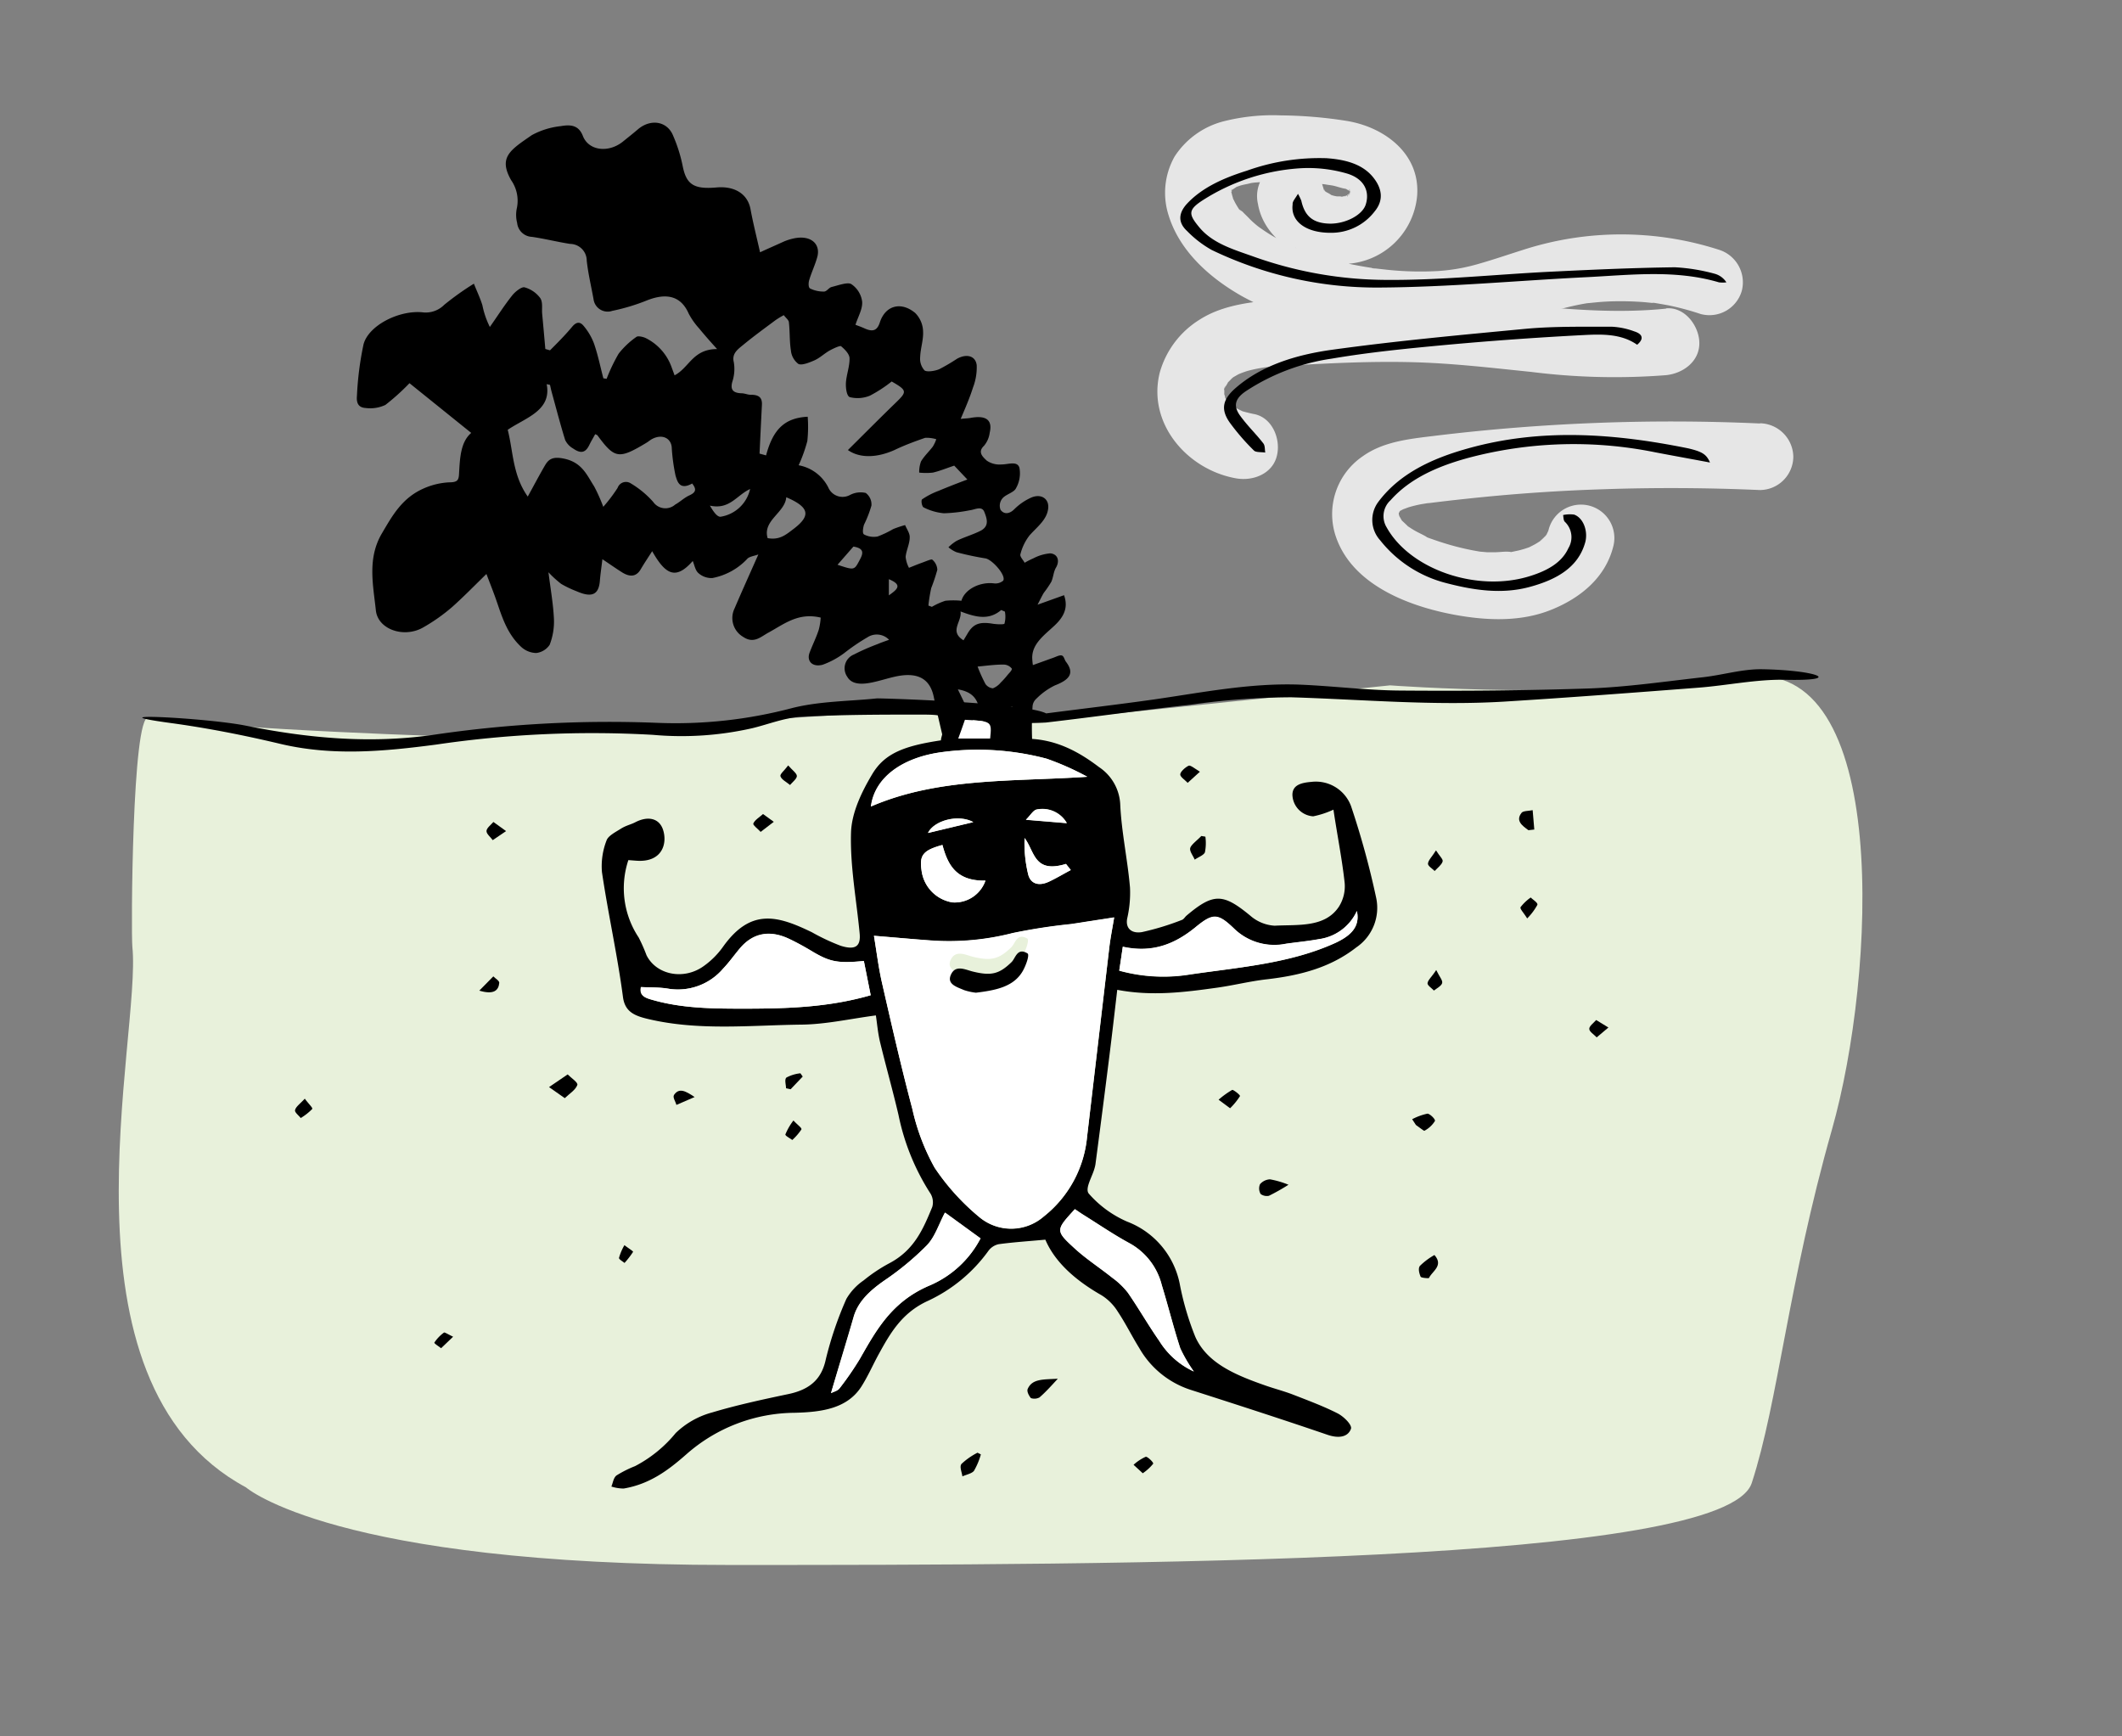 <svg id="Ebene_1" data-name="Ebene 1" xmlns="http://www.w3.org/2000/svg" viewBox="0 0 286 234"><rect x="0" y="0" width="286" height="234" fill="#808080" stroke="none"/><defs><style>.cls-1{fill:#e8f1db;}.cls-2{fill:#e6e6e6;}.cls-3{fill:#fff;}</style></defs><path class="cls-1" d="M33.15,200.44S45,210.9,98.31,210.9s134.22-.11,137.79-11.05S241,173,246.9,152.25s8.07-64-11.83-61c-20.59,3.17-47.71,1.11-47.71,1.11L142.14,97,135,94.58l-9.79.94-29.79,2L62.21,99.3S31.87,98.4,20,96.7c-2.2-.32-2.35,29-2.16,30.9C19.1,139.67,6.67,186.21,33.15,200.44Z"/><path class="cls-2" d="M169.56,27.57c.91,5,6.39,8,11.09,8A10.1,10.1,0,0,0,191,26.37c.43-5.67-4.43-9.26-9.52-10.08a59.43,59.43,0,0,0-8.83-.74,27,27,0,0,0-7.7.79,11.18,11.18,0,0,0-6.63,4.74,9.94,9.94,0,0,0-.82,7.93c1.49,4.86,5.6,8.48,9.9,10.91a42.53,42.53,0,0,0,13.37,4.65,50.56,50.56,0,0,0,16.73.6c5.66-.86,10.88-3.44,16.55-4.33-.2,0-.8.09.12,0l1.11-.11q1-.09,2-.12a41.45,41.45,0,0,1,4.46.12l.89.09.44,0c-.38,0-.42-.06-.09,0,.66.11,1.31.22,2,.35a38.44,38.44,0,0,1,4.24,1.15,4.54,4.54,0,0,0,5.54-3.14,4.6,4.6,0,0,0-3.14-5.54,43,43,0,0,0-26.24,0c-2,.63-4,1.32-6,1.89a25.3,25.3,0,0,1-5.64,1,43.18,43.18,0,0,1-6.73-.17l-1.53-.17c-.17,0-.89-.12,0,0-.21,0-.41,0-.61-.09-1-.15-2-.33-3.05-.55a43.28,43.28,0,0,1-5.49-1.51l-1.13-.41-.74-.3c.07,0,.63.29.17.07-.88-.43-1.76-.83-2.61-1.31s-1.41-.84-2.09-1.32c-.11-.07-.76-.53-.3-.2s-.07-.06-.13-.11c-.38-.31-.76-.63-1.11-1s-.62-.6-.91-.92L167,28.2c.12.14.47.7,0,0-.2-.32-.41-.64-.59-1s-.23-.44-.33-.67c.16.37.17.51.07.06a6,6,0,0,1-.18-.69s0,.89,0,.34a4.3,4.3,0,0,0,0-.51c0-.73.16.17-.05.2,0,0,.46-1.24,0-.19.27-.64.1-.13-.08.05l.52-.51c-.64.6.11,0,.42-.16s-.16.08-.23.1c.24-.07.47-.17.71-.24.43-.12.88-.18,1.31-.3s-.15,0-.22,0c.26,0,.52-.06.79-.08a44.33,44.33,0,0,1,6.62,0c1,.06,2.11.16,3.16.28-.84-.09.48.08.72.13.54.11,1.1.33,1.64.42s0,0-.11-.09c.31.13.58.34.88.48.58.28-.33-.18-.26-.22l.21.21c.26.29.26.28,0,0-.05,0-.39-.32,0,0s-.29-.12-.11-.32c0,0,.1.51.14.53-.13-.08,0-1.07-.06-.39a3.25,3.25,0,0,0,0,.55c-.12-.15.25-1,0-.39l-.16.53c-.11-.13.5-.87.09-.31a5.1,5.1,0,0,1-.31.48c-.23-.17.82-.54.14-.25-.09,0-.49.47,0,0s-.17.07-.31.16-.53.11,0,0c.65-.12-.24,0-.39.07s-.61,0,0,0c.75,0-.32,0-.37,0a4.15,4.15,0,0,0-.49,0c-.46.08.93.25.06,0a4,4,0,0,1-1.25-.38s.74.43.35.12a4.88,4.88,0,0,0-.55-.31c-.16-.09-.65-.52-.18-.09s0-.06-.12-.14l-.1-.11c-.26-.29-.27-.29,0,0,.3,0,.11.34-.05-.13s.13.49.16.45-.2-.76-.21-.8A4.53,4.53,0,0,0,172.7,22a4.63,4.63,0,0,0-3.14,5.54Z"/><path class="cls-2" d="M224.56,41.59c-12.15,1.24-24.23-1.7-36.37-1.78a158.7,158.7,0,0,0-17.58.71c-3.07.32-6.25.85-8.9,2.54a12.28,12.28,0,0,0-5.4,7.15c-1.71,6.84,3.69,13.08,10.27,14.25,2.31.42,5-.62,5.54-3.14.5-2.2-.67-5.09-3.15-5.53-.51-.1-1-.23-1.49-.36-.79-.21-.18,0,0,0-.22-.11-.45-.21-.67-.33s-.41-.26-.63-.38c-.69-.42-.1-.07,0,.05l-.52-.47c-.22-.22-.68-1-.19-.14-.11-.2-.74-1.13-.43-.63s-.28-1.21-.14-.45.16-1.21,0-.46,0-.06.09-.22c.15-.53.24-.52,0,0,.16-.28.85-1.3.24-.57a12.38,12.38,0,0,1,1-1c-.59.56-.22.15,0,0l.68-.39c.71-.41.21-.12,0,0A12,12,0,0,1,168.1,50c.53-.15,1.07-.27,1.62-.37l.83-.14c-.2,0-.84.09.06,0,1.15-.1,2.3-.18,3.45-.25,5.44-.31,10.88-.57,16.32-.43s10.69.77,16,1.31a89.55,89.55,0,0,0,18.15.44c2.34-.23,4.62-1.9,4.5-4.5-.1-2.23-2-4.75-4.5-4.5Z"/><path class="cls-2" d="M237.22,57.07a264.62,264.62,0,0,0-44,1.68c-3.28.4-6.8.76-9.57,2.75a9.43,9.43,0,0,0-3.64,10.71c2.24,6.82,10.4,9.72,16.84,10.78,4.1.67,8.38.75,12.29-.84s7.22-4.32,8.28-8.45a4.5,4.5,0,0,0-8.68-2.39c0,.06-.34,1.07-.08.38s-.18.27-.21.33c-.13.25-.51.54.11-.1-.2.21-.38.43-.59.63s-.81.66,0,.09a6.34,6.34,0,0,1-.6.41c-.21.14-.42.26-.64.38s-1,.49-.29.19a13.1,13.1,0,0,1-1.84.58l-.76.16c-1.34.27.37.06-.41,0s-1.39.08-2.09.06l-.93,0-.93-.08c.34,0,.36,0,0,0a35.09,35.09,0,0,1-4.09-.92c-.62-.18-1.23-.37-1.84-.58l-1-.35-.57-.23c.38.16.43.18.14,0-.52-.29-1.07-.53-1.59-.84-.22-.13-.44-.28-.66-.42-1-.6.31.38-.15-.11-.21-.22-.46-.44-.68-.65-.58-.53-.12-.12,0,.06-.17-.25-.3-.53-.47-.78s-.11-.22.1.25a4.91,4.91,0,0,1-.15-.51c-.2-.44-.16.91,0,0,.06-.39-.24-.6-.09.17,0-.09.35-1.07.08-.44s.63-.7-.2.25c.16-.18.34-.33.51-.51-.55.59-.33.22-.06.09,0,0,1.06-.55.44-.26s.56-.17.69-.21a16.81,16.81,0,0,1,1.7-.41l1-.16c.77-.14-1.08.13.16,0,1.62-.2,3.24-.39,4.85-.56q9.25-1,18.55-1.29c7-.24,14-.2,21.05.11a4.53,4.53,0,0,0,4.5-4.5,4.59,4.59,0,0,0-4.5-4.5Z"/><path d="M127.46,101c-.54-2.37-1.12-4.72-1.61-7.09s-2.07-3.36-5-2.77c-1.12.23-2.2.6-3.32.83s-2.68.4-3.34-.77a2,2,0,0,1,.91-3c1-.52,2.11-1,3.18-1.4.46-.2.94-.36,1.55-.58a2.3,2.3,0,0,0-2.91-.34A27.37,27.37,0,0,0,113.8,88a11.18,11.18,0,0,1-2.92,1.58c-1.39.37-2.2-.49-1.76-1.64s.88-2,1.23-3.07a8.09,8.09,0,0,0,.26-1.64c-3-.72-4.9.85-7,2-1.07.57-2,1.58-3.46.59A2.94,2.94,0,0,1,99,82c1-2.34,2.06-4.68,3.21-7.28-.53.2-1.26.28-1.52.62A8.66,8.66,0,0,1,96,77.9a2.65,2.65,0,0,1-1.85-.65c-.44-.38-.52-1-.78-1.65-2.29,2.59-3.66,1.87-5.47-1.32-.55.86-1.07,1.63-1.54,2.43-.62,1.07-1.51,1.05-2.52.42C83,76.6,82.15,76,81.19,75.36c-.1.9-.26,1.91-.34,2.91-.15,1.87-1.07,2.31-3.11,1.42a14.15,14.15,0,0,1-2.1-1,14,14,0,0,1-1.72-1.57c.29,2.31.65,4.31.74,6.32a8.61,8.61,0,0,1-.58,3.46A2.53,2.53,0,0,1,72.28,88a3.09,3.09,0,0,1-2-.79c-2-1.84-2.65-4.2-3.45-6.49-.38-1.08-.81-2.15-1.27-3.37-1.6,1.56-3,3-4.55,4.39a24.32,24.32,0,0,1-4,2.83c-2.58,1.46-6.07.25-6.35-2.3-.37-3.47-1.17-7,.8-10.37,1.38-2.33,2.69-4.8,5.7-6.1A9.68,9.68,0,0,1,60.55,65c1.16,0,1.28-.34,1.32-1.19.12-2.09.2-4.23,1.64-5.47l-8.32-6.7a30.19,30.19,0,0,1-3.25,2.93,4.79,4.79,0,0,1-2.68.41c-1.18-.07-1.21-1-1.15-1.67A42.49,42.49,0,0,1,49,46.39c.68-2.52,4.71-4.58,7.87-4.31a3.51,3.51,0,0,0,3-1,38,38,0,0,1,4-2.85c.45,1.12.87,2,1.15,2.92a11.58,11.58,0,0,0,1,2.91c1-1.41,1.91-2.86,3-4.23.38-.5,1.28-1.21,1.67-1.11a3.94,3.94,0,0,1,2.11,1.43c.39.57.21,1.39.27,2.11.15,1.59.29,3.18.43,4.77l.63.18c1-1,2-2,2.93-3.11.56-.7,1.08-.83,1.61-.17a8.06,8.06,0,0,1,1.39,2.37c.53,1.53.85,3.12,1.26,4.68l.44.07a23.42,23.42,0,0,1,1.62-3.39,11.15,11.15,0,0,1,2.41-2.27c.19-.15.92,0,1.28.19a7,7,0,0,1,3.48,4l.37,1c2-1.05,2.44-3.53,5.73-3.54-.91-1-1.71-1.91-2.44-2.8a9.6,9.6,0,0,1-1.4-2c-1-2.27-2.86-2.83-5.56-1.78a27.09,27.09,0,0,1-4.72,1.43A1.92,1.92,0,0,1,80,40.34c-.31-1.73-.73-3.46-.92-5.21a2.26,2.26,0,0,0-2.24-2.26c-1.73-.27-3.42-.7-5.14-.95a2.09,2.09,0,0,1-2-1.88,4.32,4.32,0,0,1-.06-1.89,4.84,4.84,0,0,0-.75-3.87c-1.76-3.1-.1-4.07,2.79-6.07A10.44,10.44,0,0,1,75.57,17c1.32-.23,2.43-.16,3,1.35.81,2,3.47,2.26,5.36.75.67-.54,1.34-1.07,2-1.63,1.73-1.51,4-1.17,4.8.83A20.24,20.24,0,0,1,92,22.32c.49,2.53,1.48,3.22,4.59,2.94,2.48-.21,4.18.91,4.56,2.91.34,1.85.81,3.7,1.29,5.83,1.25-.58,2.23-1,3.23-1.46a7.54,7.54,0,0,1,1.51-.45c2.05-.36,3.39.71,3,2.44-.28,1.09-.8,2.14-1.12,3.23-.11.36-.12,1,.13,1.12a4.05,4.05,0,0,0,1.88.41c.34,0,.65-.52,1-.61.89-.22,2.18-.7,2.67-.39a3.34,3.34,0,0,1,1.46,2.37c.07,1-.55,2-.9,3.11.36.14.8.29,1.21.48,1.18.54,1.73.26,2.08-.82.74-2.26,2.84-2.84,4.75-1.26a3.65,3.65,0,0,1,1.07,2.46c.07,1.15-.35,2.31-.39,3.47a2.34,2.34,0,0,0,.58,1.81c.31.26,1.43.09,2-.16A26.09,26.09,0,0,0,129,48.34c1.3-.71,2.49-.38,2.64.88a7.57,7.57,0,0,1-.5,3c-.43,1.36-1,2.69-1.66,4.23.71-.07,1-.07,1.32-.13,2.1-.39,3,.27,2.59,2a3.39,3.39,0,0,1-.77,1.76c-.92.87-.12,1.52.38,2a3.06,3.06,0,0,0,2,.51c.91,0,2.13-.52,2.4.47a4.06,4.06,0,0,1-.48,2.76c-.27.55-1.35.8-1.8,1.33a1.54,1.54,0,0,0-.27,1.55c.46.63,1.17.6,1.85-.07A7.67,7.67,0,0,1,139,67.05c1.33-.56,2.38.16,2.28,1.4-.13,1.57-1.49,2.54-2.52,3.7a6.82,6.82,0,0,0-1.23,2.54c-.1.32.37.76.57,1.15a10.54,10.54,0,0,1,1.16-.59,6,6,0,0,1,2.3-.68c1.07.11,1.27,1.08.76,1.93-.34.58-.35,1.3-.63,1.91a13.71,13.71,0,0,1-1,1.47c-.26.43-.47.88-.85,1.61l3.57-1.28c.63,1.76-.12,3-1.29,4.1-1.37,1.28-3,2.43-3,4.32a9.54,9.54,0,0,0,.09,1l2.78-1c.37-.13.84-.39,1.13-.29s.34.56.55.84c1.25,1.63.35,2.47-1.5,3.19a9.16,9.16,0,0,0-2.47,1.77,1.55,1.55,0,0,0-.53,1,44.12,44.12,0,0,0-.06,4.6S139.26,101.16,127.46,101Zm1.15-38.25c-1.05.35-1.94.72-2.88.94a8.67,8.67,0,0,1-1.84,0,4.07,4.07,0,0,1,.24-1.5c.42-.72,1.09-1.34,1.59-2a4.87,4.87,0,0,0,.47-1A4.59,4.59,0,0,0,124.7,59c-1.42.49-2.8,1-4.15,1.65-2.42,1.08-4.71,1.1-6.27,0,2.15-2.13,4.28-4.28,6.47-6.4,1.52-1.47,1.52-1.64-.57-2.84a18.43,18.43,0,0,1-2.93,1.91,4.36,4.36,0,0,1-2.71.2c-.43-.14-.56-1.24-.53-1.89.06-1.11.51-2.22.49-3.33,0-.57-.61-1.2-1.14-1.64-.14-.12-1.06.31-1.55.58-.72.41-1.31,1-2.06,1.33s-1.72.7-2.15.47a2.56,2.56,0,0,1-1-1.79c-.2-1.25-.13-2.52-.27-3.78,0-.34-.45-.65-.69-1a11.51,11.51,0,0,0-1.12.68c-1.44,1.07-2.89,2.13-4.26,3.25-.77.64-1.66,1.21-1.36,2.4a5.49,5.49,0,0,1-.21,2.68c-.24.95,0,1.47,1.25,1.52.44,0,.87.22,1.29.2,1.23,0,1.5.54,1.46,1.38-.11,2.12-.21,4.24-.32,6.55l.88.24c.94-3.51,2.49-5.05,5.61-5.21a17.9,17.9,0,0,1-.05,3.28,20.33,20.33,0,0,1-1.17,3.26,5.59,5.59,0,0,1,4,3,2.09,2.09,0,0,0,2.93,1,3.06,3.06,0,0,1,2.11-.27,1.92,1.92,0,0,1,.77,1.71,15.5,15.5,0,0,1-1,2.57c-.13.43-.25,1.15,0,1.31a2.79,2.79,0,0,0,1.83.28,13.87,13.87,0,0,0,2.1-1,14.48,14.48,0,0,1,1.61-.54c.22.55.65,1.11.62,1.66,0,.88-.47,1.75-.55,2.63a4,4,0,0,0,.45,1.47c.58-.23,1.15-.47,1.74-.68s1.29-.53,1.4-.42a1.87,1.87,0,0,1,.68,1.37,23.64,23.64,0,0,1-.82,2.46,20.71,20.71,0,0,0-.38,2.36l.47.17a9,9,0,0,1,1.82-.82,11.06,11.06,0,0,1,2.16,0c.42-1.52,2.47-2.59,4.42-2.34a1.59,1.59,0,0,0,1.21-.37c.43-.69-1.47-2.84-2.39-3a39.14,39.14,0,0,1-3.9-.83,4,4,0,0,1-1.09-.67,5.84,5.84,0,0,1,1.11-.87c1-.49,2.18-.83,3.2-1.34,1.25-.64.87-1.66.53-2.54s-1.26-.32-1.93-.24a21.36,21.36,0,0,1-3.52.41,7.52,7.52,0,0,1-2.73-.79c-.25-.11-.39-1-.19-1.1a10.1,10.1,0,0,1,2.17-1.12c1.22-.51,2.47-1,3.91-1.54ZM81.31,68.3a21.63,21.63,0,0,0,1.93-2.55,1.19,1.19,0,0,1,1.79-.6,12.77,12.77,0,0,1,3,2.48A2,2,0,0,0,91,68c.68-.38,1.22-.93,1.93-1.25.94-.43.92-.87.36-1.59-1.71.95-2-.29-2.24-1.06a25.3,25.3,0,0,1-.52-3.88c-.15-1.23-1.33-1.73-2.6-1.08-.28.14-.51.35-.77.51-3.77,2.27-4.3,2.19-6.65-1,0,0-.09-.05-.29-.14-.26.48-.55.95-.78,1.43-.51,1.07-1.14,1.24-2.2.5a2.61,2.61,0,0,1-1.07-1.15c-.67-2.16-1.23-4.34-1.83-6.51-.08-.3-.14-.61-.21-.91l-.45-.1c.7,3.57-2.83,4.51-5.25,6.15.75,2.92.64,6.08,2.7,9,.86-1.56,1.57-2.92,2.35-4.25.46-.77,1-1.14,2.34-.9,2.61.46,3.25,2.22,4.25,3.76A23.07,23.07,0,0,1,81.31,68.3Zm22.15,4.22c1.65.3,2.51-.5,3.51-1.25,2.31-1.76,2.18-2.9-1-4.26C105.82,69.09,102.75,70.13,103.46,72.52Zm32,9.91-.52-.22c-1.71,1.45-3.51.93-5.48.19.22,1.39-1.58,2.66.4,3.89l.5-.83c.78-1.38,1.63-1.7,3.41-1.41.54.09,1.53.13,1.61,0A3.62,3.62,0,0,0,135.44,82.43Zm-3.7,7.4a20.44,20.44,0,0,0,1.06,2.35,1.39,1.39,0,0,0,1,.58,2.63,2.63,0,0,0,1.06-.78,9.87,9.87,0,0,0,.9-1c.24-.29.67-.68.58-.89a1.43,1.43,0,0,0-1.08-.53C134.1,89.55,132.93,89.72,131.74,89.83ZM129.1,92.9l3.49,7.22.51-.15a12.11,12.11,0,0,0-.61-2.88C131.77,95.58,132.25,93.42,129.1,92.9Zm-28-27c-1.84.85-2.75,2.82-5.42,2.24.4.68.92,1.51,1.42,1.5A4.85,4.85,0,0,0,101.09,65.94Zm11.78,10.21c2.3.76,2.25.75,3-.67.49-.89.6-1.55-.86-1.78Zm6.92,1.9v2.22C121,79.39,121.65,78.82,119.79,78.05Zm16.89,17.48-.3-.28-1.44.47c.18.65.33,1.2.53,2Z"/><path d="M141,96.14c4.78-.62,9.66-1.19,14.53-1.88,6.48-.93,12.91-2.23,19.55-2,4.55.18,9.09.77,13.65.8,8.47.07,17,0,25.43-.28,5.13-.19,10.23-.94,15.34-1.51,2.69-.3,5.37-1.13,8-1.08,7.37.12,11.12,1.6,3.12,1.42-3.92-.08-7.85.77-11.79,1.07-8.68.67-17.38,1.33-26.08,1.87-9.59.58-19.15-.29-28.72-.58a98.25,98.25,0,0,0-13.56,1c-6.51.72-13,1.65-19.5,2.4a43.78,43.78,0,0,1-5,0l-.22,2c.86.07,1.55.19,2.24.18,4.13-.06,7.32,1.69,10.14,3.83a6.4,6.4,0,0,1,2.85,4.94c.16,3.77,1,7.53,1.32,11.3a15.44,15.44,0,0,1-.38,4.16c-.26,1.39.66,2.06,2,1.83a35.51,35.51,0,0,0,5.35-1.63c.27-.08.42-.39.65-.59,3.64-3.08,4.94-3,8.58,0a5.47,5.47,0,0,0,3.3,1.36c3.12-.17,6.74.29,8.64-2.54a5.13,5.13,0,0,0,.79-3.24c-.35-3.22-1-6.42-1.51-9.86a12.07,12.07,0,0,1-2.73.9,3,3,0,0,1-2.8-2.89c0-1.36,1.24-1.64,2.54-1.75a5.06,5.06,0,0,1,5.36,3.26A113,113,0,0,1,185.48,121a6.45,6.45,0,0,1-2.69,6.68c-3.48,2.72-7.57,3.78-12.11,4.3-2.26.26-4.45.82-6.7,1.13-4.37.61-8.75,1.17-13.4.28-.36,3.09-.7,6.05-1.07,9q-.91,7.28-1.87,14.53a4.15,4.15,0,0,1-.11.48c-.31,1.18-1.35,2.78-.78,3.46a14.53,14.53,0,0,0,5.19,3.78A11.34,11.34,0,0,1,159,173a38.06,38.06,0,0,0,2.1,7.15c1.61,3.62,5.56,5.21,9.58,6.61,1.19.41,2.42.73,3.59,1.18,2.05.8,4.13,1.57,6.05,2.55.83.44,1.94,1.55,1.76,2.06-.4,1.11-1.64,1.33-3.18.8-6.11-2.09-12.28-4.08-18.45-6.06a12.33,12.33,0,0,1-6.9-5.62c-1-1.61-1.83-3.31-2.89-4.9a6.86,6.86,0,0,0-2.2-2.22c-3.51-2-6.28-4.46-7.57-7.49-2.28.21-4.3.34-6.29.61a2.33,2.33,0,0,0-1.37.88,20.9,20.9,0,0,1-8.15,6.75c-3.57,1.62-5.14,4.45-6.7,7.29-.77,1.42-1.41,2.89-2.28,4.26-1.92,3-5.4,3.45-9,3.54A22.31,22.31,0,0,0,92.49,196c-2.39,2.1-4.89,4-8.44,4.6a5.57,5.57,0,0,1-1.65-.27c.22-.51.27-1.17.7-1.5a15.24,15.24,0,0,1,2.49-1.25,17.51,17.51,0,0,0,5.48-4.46A11.3,11.3,0,0,1,96,190.34c3.34-1,6.83-1.75,10.3-2.48,3-.64,4.46-2.13,5-4.67a48,48,0,0,1,2.77-8.14,7.73,7.73,0,0,1,2.33-2.5,21.5,21.5,0,0,1,3.48-2.32c3.39-1.79,4.58-4.7,5.77-7.58a2.28,2.28,0,0,0-.33-1.94,30.91,30.91,0,0,1-4.22-10.45c-.77-3.3-1.7-6.58-2.5-9.88-.28-1.19-.38-2.4-.55-3.54-3.44.45-6.7,1.2-10,1.24-6.88.08-13.82.86-20.63-.74-1.94-.45-3.2-1-3.46-3-.74-5.62-2-11.2-2.83-16.82a9.54,9.54,0,0,1,.62-4.26c.21-.62,1.2-1.12,1.93-1.58s1.37-.56,2-.9c1.67-.84,3.15-.51,3.67,1,.64,1.9-.1,4.48-3.6,4.21l-1.06-.08a12,12,0,0,0,1.39,10.43,22.4,22.4,0,0,1,1.06,2.4c1.33,2.64,5,3.38,7.68,1.47a11,11,0,0,0,2.6-2.58c3.76-5.31,7.39-4.23,12-2a28.39,28.39,0,0,0,3.87,1.82c2,.63,2.75.09,2.57-1.69-.43-4.53-1.3-9.06-1.16-13.58.09-2.66,1.41-5.43,2.87-7.87,1.68-2.81,4.34-3.8,9.25-4.54,0-.23.09-.48.15-.73.63-2.57.63-2.72-2.63-2.74-5.46,0-10.93,0-16.38.3-2.21.12-4.37,1-6.55,1.53a43,43,0,0,1-13.39.9,144.12,144.12,0,0,0-29.22,1.31c-7,.92-13.93,1.58-21-.09-4.87-1.16-9.84-2.14-14.84-2.82-11-1.5,5-.68,10.16.36,8.26,1.67,16.54,2.45,25,1.28a161.72,161.72,0,0,1,30.4-1.66,61.39,61.39,0,0,0,18.28-2c3.71-.93,7.77-.91,11.36-1.29C118.24,94.07,138.14,94.66,141,96.14ZM75.31,29.51m42.48,96.6c.37,2.23.62,4.3,1.09,6.35,1.3,5.67,2.59,11.34,4.09,17a29.19,29.19,0,0,0,3,7.91,31,31,0,0,0,6,6.64,6.69,6.69,0,0,0,8.71-.06,15.52,15.52,0,0,0,5.84-10.75c1-8.51,2-17,3-25.55.15-1.25.4-2.5.65-4l-5.82.9a77.3,77.3,0,0,0-7.85,1.21,34.41,34.41,0,0,1-11,1C123,126.56,120.5,126.33,117.79,126.11Zm-.44,8-.92-4.61c-3.48.34-4.55.12-6.84-1.22-1-.62-2.11-1.23-3.23-1.76-2.64-1.24-4.86-.81-6.6,1.23-.78.92-1.47,1.91-2.31,2.79A8,8,0,0,1,90,133.23c-1.18-.17-2.41-.15-3.63-.21-.28,1.28.76,1.51,1.77,1.79,4,1.1,8.15,1.12,12.36,1.12C106.16,135.92,111.7,135.75,117.35,134.12Zm65.53-11.35a6.6,6.6,0,0,1-5.11,3.82c-1.47.27-3,.41-4.45.62a7.78,7.78,0,0,1-6.95-2c-2.24-2.15-2.9-2.14-5.31-.17-2.71,2.2-5.73,3.45-9.73,2.57-.17,1.14-.32,2.18-.48,3.22a22.36,22.36,0,0,0,9.57.51c6.71-1,13.53-1.48,19.65-4.29C182.19,126,183.31,124.81,182.88,122.77Zm-70.92,65c.38-.19.92-.32,1.14-.61a41,41,0,0,0,2.76-4c2.22-3.88,4.3-7.72,9.39-9.89a13.87,13.87,0,0,0,6.88-6.35l-4.79-3.48c-.87,1.65-1.33,3.24-2.44,4.41a38.15,38.15,0,0,1-5.74,4.75c-1.94,1.36-3.53,2.81-4.13,4.91C114.06,180.87,113,184.25,112,187.75Zm34.59-83.07a37,37,0,0,0-5.47-2.44,36.29,36.29,0,0,0-14-.9c-5.32.68-9.17,3.38-9.68,7.34C126.5,104.75,136.45,105.36,146.55,104.68Zm14.36,80.15a19.56,19.56,0,0,1-1.83-3.16c-.92-2.82-1.62-5.68-2.49-8.51a8.89,8.89,0,0,0-4.39-5.66c-2.15-1.17-4.14-2.54-6.2-3.82-.38-.24-.75-.5-1.12-.75-2.6,2.83-2.67,2.88,0,5.31,1.55,1.42,3.4,2.61,5.07,3.95a10.29,10.29,0,0,1,2.08,2c1.47,2.13,2.74,4.36,4.22,6.48A10.77,10.77,0,0,0,160.91,184.83ZM130.31,88.3m2.51,30.37c-4,.1-5.1-2.21-5.8-4.8-2.6.71-3.12,1.36-2.82,3.39a5,5,0,0,0,4.17,4.35A4.39,4.39,0,0,0,132.82,118.67Zm11.5-1.42-.65-.83c-4.34,1.33-4.2-1.7-5.58-3.49a17.91,17.91,0,0,0,.48,4.87c.31,1.31,1.43,1.67,2.83,1C142.41,118.33,143.35,117.77,144.32,117.25ZM130.05,97c-.31.88-.61,1.73-.9,2.53h4.3C133.69,97.21,133.69,97.21,130.05,97Zm8.21,13.46,5.54.46a3.79,3.79,0,0,0-4-1.85C139.29,109.14,138.91,109.85,138.26,110.48Zm-7.08.32c-2-1.1-5.28-.23-6.11,1.46Z"/><path d="M174.94,26.12a7.55,7.55,0,0,1,.45.93c.47,2.14,1.63,3.06,3.91,3.09,2.08,0,4.29-1.15,4.76-2.54.61-1.85-.24-3.59-2.64-4.25a18.59,18.59,0,0,0-6.25-.67A27.6,27.6,0,0,0,162.08,27c-2,1.3-1.88,1.89-.46,3.61,1.87,2.27,4.79,3.05,7.56,4.05a53.69,53.69,0,0,0,17.47,3.06c7.49.07,15-.75,22.47-1.11,5.54-.27,11.08-.52,16.63-.59a25.3,25.3,0,0,1,5.35.87,2.72,2.72,0,0,1,1.58,1.16,4,4,0,0,1-1,0c-5.85-1.73-11.85-1-17.81-.7-9.34.46-18.67,1.35-28,1.4a51.17,51.17,0,0,1-22.55-5.06A14.53,14.53,0,0,1,160,31.14c-1.29-1.18-1.17-2.48.06-3.77,2.08-2.18,5-3.43,8-4.37a29,29,0,0,1,10.73-1.68c2.53.18,4.86.78,6.31,2.61,1.13,1.42,1.45,3,.19,4.54a7.35,7.35,0,0,1-6,2.9c-3.3,0-5.37-1.57-5.07-3.82C174.17,27.16,174.54,26.8,174.94,26.12Z"/><path d="M230.47,62.33c-2.54-.48-4.95-.91-7.35-1.37a55.28,55.28,0,0,0-25.17.73c-4.09,1.11-7.88,2.74-10.53,5.72a2.9,2.9,0,0,0-.53,3.66c3.16,5.68,12.18,8.8,19.3,6.57,2.26-.7,4.29-1.77,5.19-3.76a2.86,2.86,0,0,0-.47-3.56c-.21-.21-.17-.6-.24-.91a4.23,4.23,0,0,1,1.49-.06c1.26.45,1.9,2.26,1.49,3.75-.93,3.33-3.79,5-7.5,6s-7.44.46-11.14-.5A16.55,16.55,0,0,1,186,72.79a4.06,4.06,0,0,1-.28-5.09c2.82-3.82,7.19-5.9,12.17-7.28,9.88-2.76,19.77-2,29.64,0C229.48,60.88,230,61.25,230.47,62.33Z"/><path d="M220.65,46.46c-2.16-1.52-4.82-1.43-7.33-1.3q-9.06.47-18.1,1.29c-5.28.49-10.58,1-15.78,1.89a28.37,28.37,0,0,0-11.39,4.29c-1.55,1-1.92,2-.9,3.4s2.13,2.44,3.11,3.71c.26.32.19.83.27,1.25-.53-.09-1.28,0-1.54-.29a30,30,0,0,1-3.28-3.8c-1.24-1.8-.89-3.13.86-4.64,3.54-3.07,8.22-4.47,13-5.13,8.67-1.2,17.43-2,26.18-2.83,3.81-.34,7.68-.26,11.52-.27a10.11,10.11,0,0,1,3,.63C221.35,45,221.64,45.63,220.65,46.46Z"/><path d="M74,146.5l2.51-1.71c.47.49,1.43,1.09,1.3,1.43-.24.67-1.09,1.19-1.69,1.77Z"/><path d="M142.57,185.8c-1,1.09-1.69,1.85-2.47,2.52a1.46,1.46,0,0,1-1.16.09c-.28-.35-.58-.91-.42-1.25C139.14,185.78,140.62,185.92,142.57,185.8Z"/><path d="M173.66,159.66a27.85,27.85,0,0,1-2.64,1.49,1.41,1.41,0,0,1-1.11-.24,1.48,1.48,0,0,1-.09-1.32,1.89,1.89,0,0,1,1.35-.66A12.12,12.12,0,0,1,173.66,159.66Z"/><path d="M132.2,196a9.66,9.66,0,0,1-.92,2.2c-.27.37-1,.51-1.57.76-.07-.57-.42-1.3-.12-1.68a9.3,9.3,0,0,1,2.16-1.51Z"/><path d="M193.33,169.13c1.27,1.44-.3,2.17-.73,3.09,0,.07-1.07,0-1.13-.17-.19-.45-.36-1.1-.1-1.45A9.23,9.23,0,0,1,193.33,169.13Z"/><path d="M162.46,112.75a6.39,6.39,0,0,1-.06,2.1c-.15.4-.9.66-1.38,1-.22-.55-.75-1.16-.59-1.61s1-1.06,1.48-1.58Z"/><path d="M206,111.88c-.85-.62-1.77-1.28-.92-2.35.21-.27,1-.24,1.49-.35.07.87.15,1.74.22,2.61Z"/><path d="M164.24,148.2a11.81,11.81,0,0,1,1.83-1.32c.14-.06,1.12.69,1.05.84a9.06,9.06,0,0,1-1.33,1.63Z"/><path d="M104.29,110.75l-1.77,1.36c-.34-.38-1-.85-1-1.11.2-.5.85-.87,1.32-1.3Z"/><path d="M161.72,104l-1.65,1.5c-.34-.38-1-.79-1-1.13s.62-.93,1.13-1.18C160.42,103.07,161.07,103.6,161.72,104Z"/><path d="M64.6,133.5l1.89-1.92c.28.29.82.59.8.87C67.2,133.46,66.57,134.09,64.6,133.5Z"/><path d="M190.33,150.83a7.88,7.88,0,0,1,2.06-.75c.32,0,1.13.78,1,1a3.7,3.7,0,0,1-1.42,1.31c-.09,0-.74-.51-1.13-.78Z"/><path d="M106.23,103.15c.59.68,1.18,1.07,1.17,1.44s-.59.8-.92,1.2c-.45-.39-1.13-.71-1.29-1.17C105.08,104.33,105.71,103.85,106.23,103.15Z"/><path d="M68.21,112l-1.8,1.22c-.3-.42-.86-.84-.84-1.24s.59-.81.93-1.21Z"/><path d="M216.78,138.47l-1.58,1.33c-.35-.38-1-.76-1-1.15s.59-.79.93-1.19Z"/><path d="M93.62,147.84l-2.45,1.06c-.12-.46-.53-1-.33-1.34C91.52,146.56,92.37,147,93.62,147.84Z"/><path d="M152.78,197.4a6.1,6.1,0,0,1,1.64-1.08c.22-.06,1.1.78,1,.94a6.45,6.45,0,0,1-1.4,1.28Z"/><path d="M205.83,123.77c-.48-.79-1-1.28-.89-1.52a6.11,6.11,0,0,1,1.37-1.3c.32.32,1,.72.89,1A8.13,8.13,0,0,1,205.83,123.77Z"/><path d="M41.08,148.06c.52.71,1.1,1.23,1,1.39a7.74,7.74,0,0,1-1.55,1.22c-.27-.36-.84-.77-.76-1.07C39.87,149.14,40.43,148.77,41.08,148.06Z"/><path d="M61.07,180.14l-1.62,1.55c-.32-.26-1-.67-.9-.77a5.27,5.27,0,0,1,1.29-1.34C59.92,179.51,60.47,179.86,61.07,180.14Z"/><path d="M193.54,114.6c.5.79,1,1.21.89,1.51-.15.46-.69.85-1.07,1.27-.32-.33-.93-.68-.9-1C192.5,115.92,193,115.47,193.54,114.6Z"/><path d="M106.94,151c.59.64,1.16,1,1.07,1.21a7.68,7.68,0,0,1-1.23,1.42c-.33-.26-1-.58-.92-.77A8.09,8.09,0,0,1,106.94,151Z"/><path d="M193.57,130.72c.45.93.9,1.4.8,1.77s-.72.7-1.11,1c-.31-.34-.9-.7-.86-1C192.46,132.05,193,131.62,193.57,130.72Z"/><path d="M84.16,167.8c.62.48,1.21.82,1.16.91a11.42,11.42,0,0,1-1.15,1.49c-.26-.23-.77-.49-.74-.69A7.38,7.38,0,0,1,84.16,167.8Z"/><path d="M108.19,145.08l-1.63,1.71-.62-.13c0-.5-.24-1.18.06-1.45a5.14,5.14,0,0,1,1.88-.57Z"/><path class="cls-3" d="M117.79,126.11c2.71.22,5.2.45,7.7.62a34.41,34.41,0,0,0,11-1,77.3,77.3,0,0,1,7.85-1.21l5.82-.9c-.25,1.51-.5,2.76-.65,4-1,8.51-2,17-3,25.55a15.52,15.52,0,0,1-5.84,10.75,6.69,6.69,0,0,1-8.71.06,31,31,0,0,1-6-6.64,29.19,29.19,0,0,1-3-7.91c-1.5-5.64-2.79-11.31-4.09-17C118.41,130.41,118.16,128.34,117.79,126.11Zm13.75,5.67c2.66-.33,5.13-.82,6.32-3,.4-.73.9-2.11.59-2.3-1.39-.8-1.6.64-2.14,1.17-1.66,1.62-2.74,1.88-5.18,1.29-.94-.23-2.34-1-3,.42-.57,1.27.78,1.64,1.78,2.07A7.79,7.79,0,0,0,131.54,131.78Z"/><path class="cls-3" d="M117.35,134.12c-5.65,1.63-11.19,1.8-16.82,1.81-4.21,0-8.33,0-12.36-1.12-1-.28-2-.51-1.77-1.79,1.22.06,2.45,0,3.63.21a8,8,0,0,0,7.42-2.68c.84-.88,1.53-1.87,2.31-2.79,1.74-2,4-2.47,6.6-1.23,1.12.53,2.18,1.14,3.23,1.76,2.29,1.34,3.36,1.56,6.84,1.22Z"/><path class="cls-3" d="M182.88,122.77c.43,2-.69,3.27-2.81,4.24-6.12,2.81-12.94,3.34-19.65,4.29a22.36,22.36,0,0,1-9.57-.51c.16-1,.31-2.08.48-3.22,4,.88,7-.37,9.73-2.57,2.41-2,3.07-2,5.31.17a7.78,7.78,0,0,0,6.95,2c1.48-.21,3-.35,4.45-.62A6.6,6.6,0,0,0,182.88,122.77Z"/><path class="cls-3" d="M112,187.75c1.05-3.5,2.1-6.88,3.07-10.28.6-2.1,2.19-3.55,4.13-4.91a38.15,38.15,0,0,0,5.74-4.75c1.11-1.17,1.57-2.76,2.44-4.41l4.79,3.48a13.87,13.87,0,0,1-6.88,6.35c-5.09,2.17-7.17,6-9.39,9.89a41,41,0,0,1-2.76,4C112.88,187.43,112.34,187.56,112,187.75Z"/><path class="cls-3" d="M146.55,104.68c-10.1.68-20.05.07-29.18,4,.51-4,4.36-6.66,9.68-7.34a36.29,36.29,0,0,1,14,.9A37,37,0,0,1,146.55,104.68Z"/><path class="cls-3" d="M160.91,184.83a10.77,10.77,0,0,1-4.68-4.13c-1.48-2.12-2.75-4.35-4.22-6.48a10.29,10.29,0,0,0-2.08-2c-1.67-1.34-3.52-2.53-5.07-3.95-2.65-2.43-2.58-2.48,0-5.31.37.25.74.51,1.12.75,2.06,1.28,4.05,2.65,6.2,3.82a8.89,8.89,0,0,1,4.39,5.66c.87,2.83,1.57,5.69,2.49,8.51A19.56,19.56,0,0,0,160.91,184.83Z"/><path class="cls-3" d="M132.82,118.67a4.39,4.39,0,0,1-4.45,2.94,5,5,0,0,1-4.17-4.35c-.3-2,.22-2.68,2.82-3.39C127.72,116.46,128.83,118.77,132.82,118.67Z"/><path class="cls-3" d="M144.32,117.25c-1,.52-1.91,1.08-2.92,1.56-1.4.66-2.52.3-2.83-1a17.91,17.91,0,0,1-.48-4.87c1.38,1.79,1.24,4.82,5.58,3.49Z"/><path class="cls-3" d="M130.05,97c3.64.19,3.64.19,3.4,2.53h-4.3C129.44,98.75,129.74,97.9,130.05,97Z"/><path class="cls-3" d="M138.26,110.48c.65-.63,1-1.34,1.51-1.39a3.79,3.79,0,0,1,4,1.85Z"/><path class="cls-3" d="M131.18,110.8l-6.11,1.46C125.9,110.57,129.17,109.7,131.18,110.8Z"/><path d="M131.54,133.78a7.79,7.79,0,0,1-1.6-.35c-1-.43-2.35-.8-1.78-2.07.63-1.43,2-.65,3-.42,2.44.59,3.52.33,5.18-1.29.54-.53.75-2,2.14-1.17.31.19-.19,1.57-.59,2.3C136.67,133,134.2,133.45,131.54,133.78Z"/></svg>
